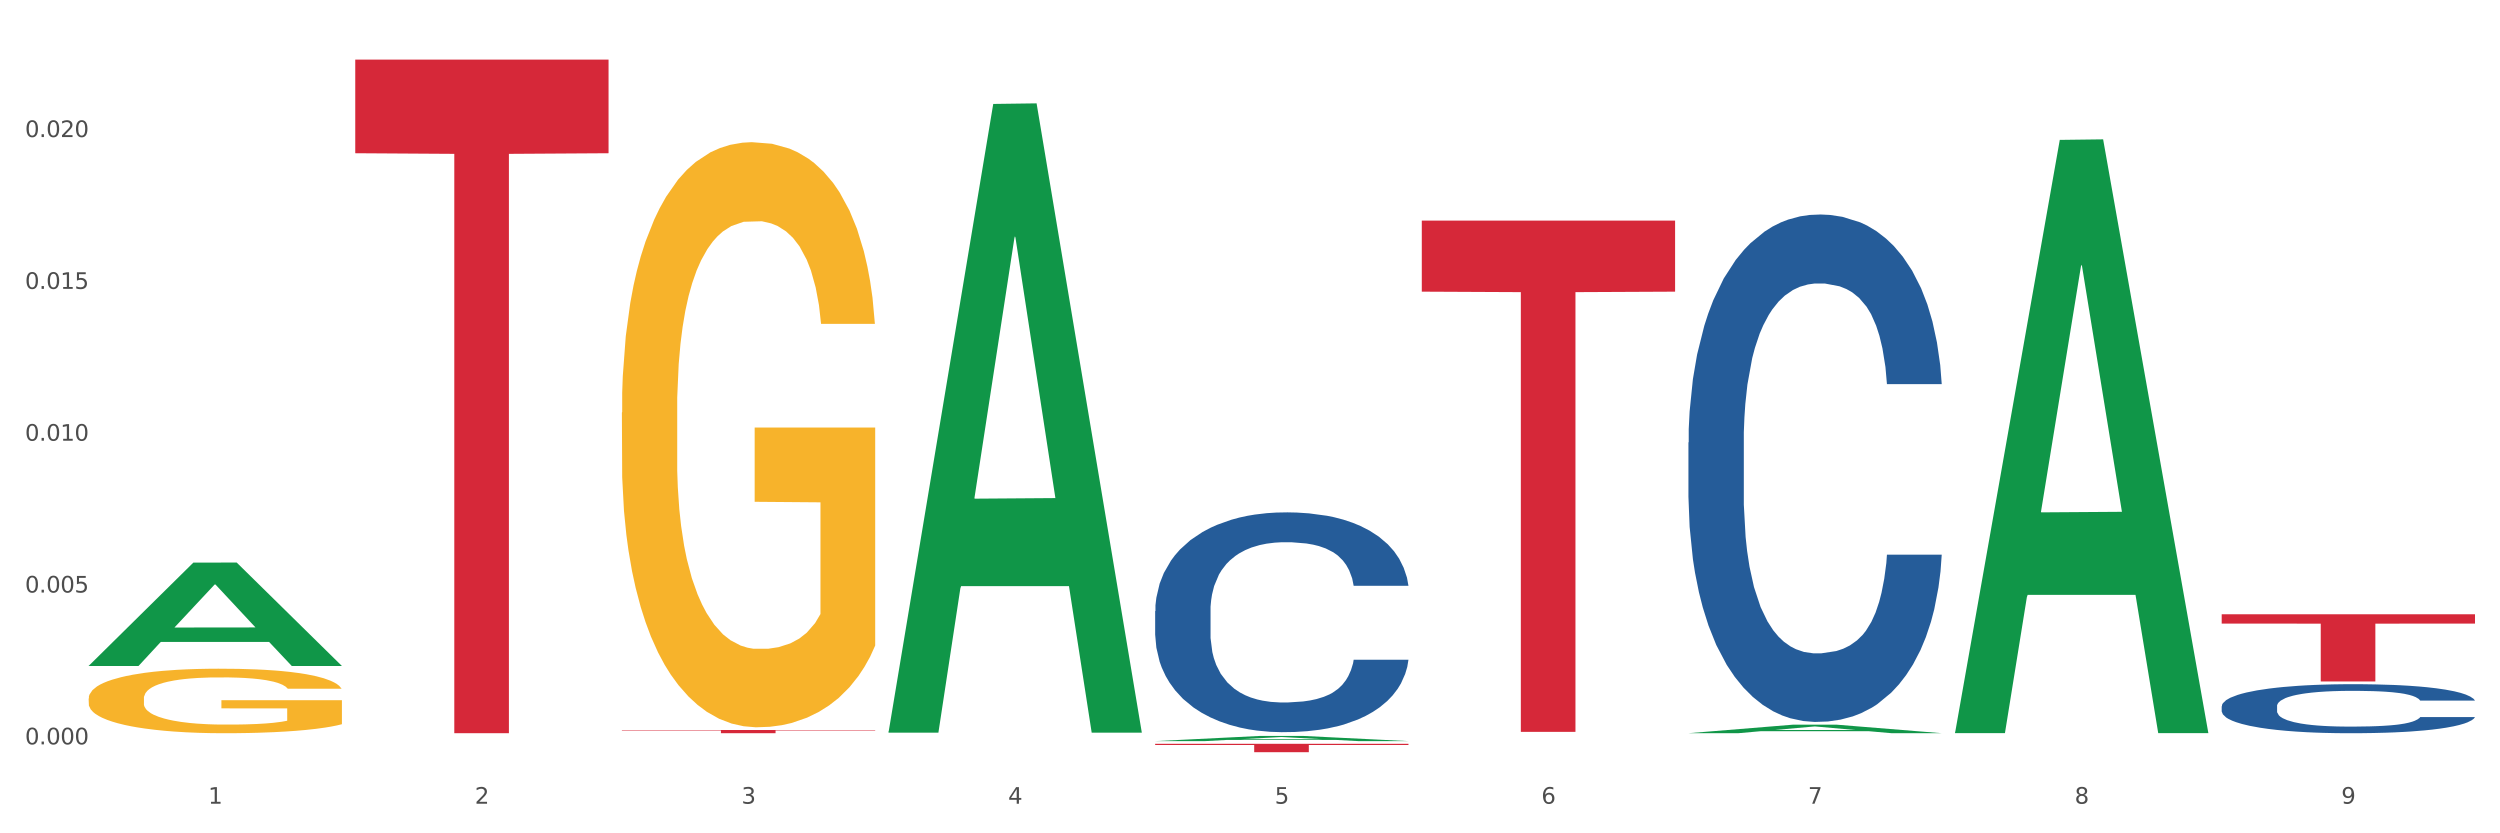 <?xml version="1.0" encoding="utf-8" standalone="no"?>
<!DOCTYPE svg PUBLIC "-//W3C//DTD SVG 1.1//EN"
  "http://www.w3.org/Graphics/SVG/1.1/DTD/svg11.dtd">
<svg xmlns:xlink="http://www.w3.org/1999/xlink" width="1080pt" height="360pt" viewBox="0 0 1080 360" xmlns="http://www.w3.org/2000/svg" version="1.1">
 <rect x="0" y="0" width="1080" height="360" fill="#333333" stroke="none"/>
 <defs>
  <style type="text/css">*{stroke-linejoin: round; stroke-linecap: butt}</style>
 </defs>
 <g id="figure_1">
  <g id="patch_1">
   <path d="M 0 360 
L 1080 360 
L 1080 0 
L 0 0 
z
" style="fill: #ffffff; stroke: #ffffff; stroke-linejoin: miter"/>
  </g>
  <g id="axes_1">
   <g id="matplotlib.axis_1">
    <g id="xtick_1">
     <g id="text_1">
      <!-- 1 -->
      <g style="fill: #4d4d4d" transform="translate(89.942 347.204) scale(0.096 -0.096)">
       <defs>
        <path id="DejaVuSans-31" d="M 794 531 
L 1825 531 
L 1825 4091 
L 703 3866 
L 703 4441 
L 1819 4666 
L 2450 4666 
L 2450 531 
L 3481 531 
L 3481 0 
L 794 0 
L 794 531 
z
" transform="scale(0.016)"/>
       </defs>
       <use xlink:href="#DejaVuSans-31"/>
      </g>
     </g>
    </g>
    <g id="xtick_2">
     <g id="text_2">
      <!-- 2 -->
      <g style="fill: #4d4d4d" transform="translate(205.129 347.204) scale(0.096 -0.096)">
       <defs>
        <path id="DejaVuSans-32" d="M 1228 531 
L 3431 531 
L 3431 0 
L 469 0 
L 469 531 
Q 828 903 1448 1529 
Q 2069 2156 2228 2338 
Q 2531 2678 2651 2914 
Q 2772 3150 2772 3378 
Q 2772 3750 2511 3984 
Q 2250 4219 1831 4219 
Q 1534 4219 1204 4116 
Q 875 4013 500 3803 
L 500 4441 
Q 881 4594 1212 4672 
Q 1544 4750 1819 4750 
Q 2544 4750 2975 4387 
Q 3406 4025 3406 3419 
Q 3406 3131 3298 2873 
Q 3191 2616 2906 2266 
Q 2828 2175 2409 1742 
Q 1991 1309 1228 531 
z
" transform="scale(0.016)"/>
       </defs>
       <use xlink:href="#DejaVuSans-32"/>
      </g>
     </g>
    </g>
    <g id="xtick_3">
     <g id="text_3">
      <!-- 3 -->
      <g style="fill: #4d4d4d" transform="translate(320.315 347.204) scale(0.096 -0.096)">
       <defs>
        <path id="DejaVuSans-33" d="M 2597 2516 
Q 3050 2419 3304 2112 
Q 3559 1806 3559 1356 
Q 3559 666 3084 287 
Q 2609 -91 1734 -91 
Q 1441 -91 1130 -33 
Q 819 25 488 141 
L 488 750 
Q 750 597 1062 519 
Q 1375 441 1716 441 
Q 2309 441 2620 675 
Q 2931 909 2931 1356 
Q 2931 1769 2642 2001 
Q 2353 2234 1838 2234 
L 1294 2234 
L 1294 2753 
L 1863 2753 
Q 2328 2753 2575 2939 
Q 2822 3125 2822 3475 
Q 2822 3834 2567 4026 
Q 2313 4219 1838 4219 
Q 1578 4219 1281 4162 
Q 984 4106 628 3988 
L 628 4550 
Q 988 4650 1302 4700 
Q 1616 4750 1894 4750 
Q 2613 4750 3031 4423 
Q 3450 4097 3450 3541 
Q 3450 3153 3228 2886 
Q 3006 2619 2597 2516 
z
" transform="scale(0.016)"/>
       </defs>
       <use xlink:href="#DejaVuSans-33"/>
      </g>
     </g>
    </g>
    <g id="xtick_4">
     <g id="text_4">
      <!-- 4 -->
      <g style="fill: #4d4d4d" transform="translate(435.501 347.204) scale(0.096 -0.096)">
       <defs>
        <path id="DejaVuSans-34" d="M 2419 4116 
L 825 1625 
L 2419 1625 
L 2419 4116 
z
M 2253 4666 
L 3047 4666 
L 3047 1625 
L 3713 1625 
L 3713 1100 
L 3047 1100 
L 3047 0 
L 2419 0 
L 2419 1100 
L 313 1100 
L 313 1709 
L 2253 4666 
z
" transform="scale(0.016)"/>
       </defs>
       <use xlink:href="#DejaVuSans-34"/>
      </g>
     </g>
    </g>
    <g id="xtick_5">
     <g id="text_5">
      <!-- 5 -->
      <g style="fill: #4d4d4d" transform="translate(550.688 347.204) scale(0.096 -0.096)">
       <defs>
        <path id="DejaVuSans-35" d="M 691 4666 
L 3169 4666 
L 3169 4134 
L 1269 4134 
L 1269 2991 
Q 1406 3038 1543 3061 
Q 1681 3084 1819 3084 
Q 2600 3084 3056 2656 
Q 3513 2228 3513 1497 
Q 3513 744 3044 326 
Q 2575 -91 1722 -91 
Q 1428 -91 1123 -41 
Q 819 9 494 109 
L 494 744 
Q 775 591 1075 516 
Q 1375 441 1709 441 
Q 2250 441 2565 725 
Q 2881 1009 2881 1497 
Q 2881 1984 2565 2268 
Q 2250 2553 1709 2553 
Q 1456 2553 1204 2497 
Q 953 2441 691 2322 
L 691 4666 
z
" transform="scale(0.016)"/>
       </defs>
       <use xlink:href="#DejaVuSans-35"/>
      </g>
     </g>
    </g>
    <g id="xtick_6">
     <g id="text_6">
      <!-- 6 -->
      <g style="fill: #4d4d4d" transform="translate(665.874 347.204) scale(0.096 -0.096)">
       <defs>
        <path id="DejaVuSans-36" d="M 2113 2584 
Q 1688 2584 1439 2293 
Q 1191 2003 1191 1497 
Q 1191 994 1439 701 
Q 1688 409 2113 409 
Q 2538 409 2786 701 
Q 3034 994 3034 1497 
Q 3034 2003 2786 2293 
Q 2538 2584 2113 2584 
z
M 3366 4563 
L 3366 3988 
Q 3128 4100 2886 4159 
Q 2644 4219 2406 4219 
Q 1781 4219 1451 3797 
Q 1122 3375 1075 2522 
Q 1259 2794 1537 2939 
Q 1816 3084 2150 3084 
Q 2853 3084 3261 2657 
Q 3669 2231 3669 1497 
Q 3669 778 3244 343 
Q 2819 -91 2113 -91 
Q 1303 -91 875 529 
Q 447 1150 447 2328 
Q 447 3434 972 4092 
Q 1497 4750 2381 4750 
Q 2619 4750 2861 4703 
Q 3103 4656 3366 4563 
z
" transform="scale(0.016)"/>
       </defs>
       <use xlink:href="#DejaVuSans-36"/>
      </g>
     </g>
    </g>
    <g id="xtick_7">
     <g id="text_7">
      <!-- 7 -->
      <g style="fill: #4d4d4d" transform="translate(781.06 347.204) scale(0.096 -0.096)">
       <defs>
        <path id="DejaVuSans-37" d="M 525 4666 
L 3525 4666 
L 3525 4397 
L 1831 0 
L 1172 0 
L 2766 4134 
L 525 4134 
L 525 4666 
z
" transform="scale(0.016)"/>
       </defs>
       <use xlink:href="#DejaVuSans-37"/>
      </g>
     </g>
    </g>
    <g id="xtick_8">
     <g id="text_8">
      <!-- 8 -->
      <g style="fill: #4d4d4d" transform="translate(896.246 347.204) scale(0.096 -0.096)">
       <defs>
        <path id="DejaVuSans-38" d="M 2034 2216 
Q 1584 2216 1326 1975 
Q 1069 1734 1069 1313 
Q 1069 891 1326 650 
Q 1584 409 2034 409 
Q 2484 409 2743 651 
Q 3003 894 3003 1313 
Q 3003 1734 2745 1975 
Q 2488 2216 2034 2216 
z
M 1403 2484 
Q 997 2584 770 2862 
Q 544 3141 544 3541 
Q 544 4100 942 4425 
Q 1341 4750 2034 4750 
Q 2731 4750 3128 4425 
Q 3525 4100 3525 3541 
Q 3525 3141 3298 2862 
Q 3072 2584 2669 2484 
Q 3125 2378 3379 2068 
Q 3634 1759 3634 1313 
Q 3634 634 3220 271 
Q 2806 -91 2034 -91 
Q 1263 -91 848 271 
Q 434 634 434 1313 
Q 434 1759 690 2068 
Q 947 2378 1403 2484 
z
M 1172 3481 
Q 1172 3119 1398 2916 
Q 1625 2713 2034 2713 
Q 2441 2713 2670 2916 
Q 2900 3119 2900 3481 
Q 2900 3844 2670 4047 
Q 2441 4250 2034 4250 
Q 1625 4250 1398 4047 
Q 1172 3844 1172 3481 
z
" transform="scale(0.016)"/>
       </defs>
       <use xlink:href="#DejaVuSans-38"/>
      </g>
     </g>
    </g>
    <g id="xtick_9">
     <g id="text_9">
      <!-- 9 -->
      <g style="fill: #4d4d4d" transform="translate(1011.433 347.204) scale(0.096 -0.096)">
       <defs>
        <path id="DejaVuSans-39" d="M 703 97 
L 703 672 
Q 941 559 1184 500 
Q 1428 441 1663 441 
Q 2288 441 2617 861 
Q 2947 1281 2994 2138 
Q 2813 1869 2534 1725 
Q 2256 1581 1919 1581 
Q 1219 1581 811 2004 
Q 403 2428 403 3163 
Q 403 3881 828 4315 
Q 1253 4750 1959 4750 
Q 2769 4750 3195 4129 
Q 3622 3509 3622 2328 
Q 3622 1225 3098 567 
Q 2575 -91 1691 -91 
Q 1453 -91 1209 -44 
Q 966 3 703 97 
z
M 1959 2075 
Q 2384 2075 2632 2365 
Q 2881 2656 2881 3163 
Q 2881 3666 2632 3958 
Q 2384 4250 1959 4250 
Q 1534 4250 1286 3958 
Q 1038 3666 1038 3163 
Q 1038 2656 1286 2365 
Q 1534 2075 1959 2075 
z
" transform="scale(0.016)"/>
       </defs>
       <use xlink:href="#DejaVuSans-39"/>
      </g>
     </g>
    </g>
    <g id="xtick_10"/>
    <g id="xtick_11"/>
    <g id="xtick_12"/>
    <g id="xtick_13"/>
    <g id="xtick_14"/>
    <g id="xtick_15"/>
    <g id="xtick_16"/>
    <g id="xtick_17"/>
   </g>
   <g id="matplotlib.axis_2">
    <g id="ytick_1">
     <g id="text_10">
      <!-- 0.000 -->
      <g style="fill: #4d4d4d" transform="translate(10.8 321.571) scale(0.096 -0.096)">
       <defs>
        <path id="DejaVuSans-30" d="M 2034 4250 
Q 1547 4250 1301 3770 
Q 1056 3291 1056 2328 
Q 1056 1369 1301 889 
Q 1547 409 2034 409 
Q 2525 409 2770 889 
Q 3016 1369 3016 2328 
Q 3016 3291 2770 3770 
Q 2525 4250 2034 4250 
z
M 2034 4750 
Q 2819 4750 3233 4129 
Q 3647 3509 3647 2328 
Q 3647 1150 3233 529 
Q 2819 -91 2034 -91 
Q 1250 -91 836 529 
Q 422 1150 422 2328 
Q 422 3509 836 4129 
Q 1250 4750 2034 4750 
z
" transform="scale(0.016)"/>
        <path id="DejaVuSans-2e" d="M 684 794 
L 1344 794 
L 1344 0 
L 684 0 
L 684 794 
z
" transform="scale(0.016)"/>
       </defs>
       <use xlink:href="#DejaVuSans-30"/>
       <use xlink:href="#DejaVuSans-2e" transform="translate(63.623 0)"/>
       <use xlink:href="#DejaVuSans-30" transform="translate(95.41 0)"/>
       <use xlink:href="#DejaVuSans-30" transform="translate(159.033 0)"/>
       <use xlink:href="#DejaVuSans-30" transform="translate(222.656 0)"/>
      </g>
     </g>
    </g>
    <g id="ytick_2">
     <g id="text_11">
      <!-- 0.005 -->
      <g style="fill: #4d4d4d" transform="translate(10.8 255.98) scale(0.096 -0.096)">
       <use xlink:href="#DejaVuSans-30"/>
       <use xlink:href="#DejaVuSans-2e" transform="translate(63.623 0)"/>
       <use xlink:href="#DejaVuSans-30" transform="translate(95.41 0)"/>
       <use xlink:href="#DejaVuSans-30" transform="translate(159.033 0)"/>
       <use xlink:href="#DejaVuSans-35" transform="translate(222.656 0)"/>
      </g>
     </g>
    </g>
    <g id="ytick_3">
     <g id="text_12">
      <!-- 0.010 -->
      <g style="fill: #4d4d4d" transform="translate(10.8 190.389) scale(0.096 -0.096)">
       <use xlink:href="#DejaVuSans-30"/>
       <use xlink:href="#DejaVuSans-2e" transform="translate(63.623 0)"/>
       <use xlink:href="#DejaVuSans-30" transform="translate(95.41 0)"/>
       <use xlink:href="#DejaVuSans-31" transform="translate(159.033 0)"/>
       <use xlink:href="#DejaVuSans-30" transform="translate(222.656 0)"/>
      </g>
     </g>
    </g>
    <g id="ytick_4">
     <g id="text_13">
      <!-- 0.015 -->
      <g style="fill: #4d4d4d" transform="translate(10.8 124.798) scale(0.096 -0.096)">
       <use xlink:href="#DejaVuSans-30"/>
       <use xlink:href="#DejaVuSans-2e" transform="translate(63.623 0)"/>
       <use xlink:href="#DejaVuSans-30" transform="translate(95.41 0)"/>
       <use xlink:href="#DejaVuSans-31" transform="translate(159.033 0)"/>
       <use xlink:href="#DejaVuSans-35" transform="translate(222.656 0)"/>
      </g>
     </g>
    </g>
    <g id="ytick_5">
     <g id="text_14">
      <!-- 0.020 -->
      <g style="fill: #4d4d4d" transform="translate(10.8 59.207) scale(0.096 -0.096)">
       <use xlink:href="#DejaVuSans-30"/>
       <use xlink:href="#DejaVuSans-2e" transform="translate(63.623 0)"/>
       <use xlink:href="#DejaVuSans-30" transform="translate(95.41 0)"/>
       <use xlink:href="#DejaVuSans-32" transform="translate(159.033 0)"/>
       <use xlink:href="#DejaVuSans-30" transform="translate(222.656 0)"/>
      </g>
     </g>
    </g>
    <g id="ytick_6"/>
    <g id="ytick_7"/>
    <g id="ytick_8"/>
    <g id="ytick_9"/>
    <g id="ytick_10"/>
   </g>
   <g id="PolyCollection_1">
    <path d="M 38.283 287.624 
L 38.396 287.582 
L 83.52 243.056 
L 102.247 243.014 
L 147.71 287.708 
L 126.05 287.708 
L 116.236 277.301 
L 69.645 277.301 
L 69.306 277.469 
L 59.83 287.708 
L 38.283 287.708 
L 38.283 287.624 
L 75.511 271.09 
L 110.369 271.048 
L 93.109 252.541 
L 92.884 252.457 
L 92.658 252.583 
L 75.398 271.048 
L 75.511 271.09 
L 38.283 287.624 
z
" clip-path="url(#p8ca831418f)" style="fill: #109648"/>
    <path d="M 38.283 301.759 
L 38.412 301.734 
L 38.412 300.817 
L 38.671 300.028 
L 39.963 298.119 
L 41.9 296.54 
L 43.322 295.7 
L 44.743 295.013 
L 46.422 294.325 
L 48.489 293.612 
L 52.236 292.569 
L 54.561 292.034 
L 57.404 291.474 
L 62.571 290.659 
L 66.318 290.201 
L 70.194 289.819 
L 76.524 289.361 
L 80.658 289.157 
L 85.051 289.004 
L 90.348 288.902 
L 94.353 288.877 
L 103.138 288.953 
L 110.631 289.183 
L 114.249 289.361 
L 118.9 289.666 
L 121.354 289.87 
L 125.359 290.277 
L 129.494 290.812 
L 132.336 291.27 
L 136.599 292.136 
L 139.829 293.001 
L 142.801 294.071 
L 144.351 294.809 
L 145.514 295.496 
L 146.547 296.286 
L 147.581 297.533 
L 124.326 297.533 
L 123.422 296.642 
L 122 295.802 
L 119.933 294.987 
L 118.125 294.478 
L 115.024 293.842 
L 112.182 293.434 
L 109.21 293.129 
L 105.593 292.874 
L 102.751 292.747 
L 98.746 292.645 
L 90.865 292.67 
L 85.568 292.874 
L 81.95 293.129 
L 79.625 293.358 
L 77.558 293.612 
L 75.232 293.969 
L 72.519 294.503 
L 70.581 294.987 
L 68.643 295.598 
L 67.093 296.209 
L 65.672 296.922 
L 64.509 297.686 
L 63.605 298.475 
L 62.83 299.443 
L 62.184 301.046 
L 62.184 304.534 
L 62.442 305.324 
L 63.088 306.367 
L 63.863 307.157 
L 65.155 308.099 
L 66.318 308.735 
L 68.514 309.652 
L 70.969 310.415 
L 72.907 310.899 
L 74.845 311.306 
L 78.204 311.867 
L 81.95 312.325 
L 85.18 312.605 
L 89.573 312.859 
L 92.544 312.961 
L 95.128 313.012 
L 101.459 313.012 
L 105.98 312.936 
L 111.019 312.758 
L 114.895 312.529 
L 118.125 312.248 
L 121.742 311.79 
L 124.068 311.357 
L 124.068 306.036 
L 95.645 306.011 
L 95.645 302.472 
L 147.71 302.472 
L 147.71 312.859 
L 145.514 313.394 
L 143.059 313.878 
L 140.475 314.311 
L 136.599 314.845 
L 131.948 315.354 
L 127.814 315.711 
L 123.422 316.016 
L 118.254 316.296 
L 111.536 316.551 
L 107.402 316.653 
L 102.234 316.729 
L 96.162 316.755 
L 90.865 316.704 
L 85.697 316.577 
L 80.271 316.347 
L 74.974 316.016 
L 70.969 315.685 
L 66.964 315.278 
L 62.701 314.743 
L 59.342 314.234 
L 56.758 313.776 
L 53.915 313.19 
L 50.815 312.427 
L 48.489 311.739 
L 46.422 311.026 
L 44.226 310.11 
L 42.676 309.321 
L 41.125 308.328 
L 40.221 307.589 
L 39.187 306.444 
L 38.412 304.84 
L 38.283 301.759 
z
" clip-path="url(#p8ca831418f)" style="fill: #f7b32b"/>
    <path d="M 959.773 305.089 
L 959.902 305.07 
L 959.902 304.528 
L 960.29 303.793 
L 961.713 302.439 
L 963.524 301.413 
L 966.628 300.214 
L 968.31 299.711 
L 970.509 299.15 
L 975.036 298.241 
L 980.21 297.467 
L 983.831 297.041 
L 986.548 296.77 
L 992.627 296.287 
L 996.119 296.074 
L 999.741 295.9 
L 1002.845 295.784 
L 1008.019 295.648 
L 1012.158 295.59 
L 1016.944 295.571 
L 1020.954 295.59 
L 1026.257 295.668 
L 1034.018 295.9 
L 1036.993 296.035 
L 1041.003 296.267 
L 1045.142 296.577 
L 1048.505 296.886 
L 1052.385 297.331 
L 1056.395 297.912 
L 1060.275 298.647 
L 1062.991 299.324 
L 1065.19 300.04 
L 1067.13 300.91 
L 1068.553 301.858 
L 1069.2 302.652 
L 1045.53 302.652 
L 1044.883 301.936 
L 1043.589 301.162 
L 1042.296 300.64 
L 1040.873 300.214 
L 1038.674 299.73 
L 1036.734 299.421 
L 1033.5 299.053 
L 1030.525 298.821 
L 1028.068 298.686 
L 1025.093 298.57 
L 1018.755 298.453 
L 1014.228 298.453 
L 1011.382 298.492 
L 1007.89 298.589 
L 1004.915 298.724 
L 1001.423 298.956 
L 998.706 299.208 
L 995.99 299.537 
L 994.438 299.769 
L 992.11 300.195 
L 990.557 300.543 
L 988.488 301.143 
L 987.324 301.568 
L 985.254 302.671 
L 984.349 303.483 
L 983.961 304.044 
L 983.702 304.664 
L 983.702 307.681 
L 984.478 309.036 
L 985.125 309.616 
L 986.16 310.274 
L 988.1 311.125 
L 990.946 311.957 
L 993.92 312.557 
L 996.378 312.924 
L 998.706 313.195 
L 1001.035 313.408 
L 1003.88 313.601 
L 1006.208 313.717 
L 1009.701 313.834 
L 1013.84 313.892 
L 1017.073 313.892 
L 1023.67 313.795 
L 1026.645 313.698 
L 1029.491 313.563 
L 1032.595 313.35 
L 1035.053 313.118 
L 1036.475 312.944 
L 1038.804 312.576 
L 1040.614 312.189 
L 1042.167 311.744 
L 1043.201 311.357 
L 1044.366 310.777 
L 1045.271 310.119 
L 1045.53 309.771 
L 1069.2 309.771 
L 1068.683 310.467 
L 1067.777 311.144 
L 1065.966 312.054 
L 1064.544 312.576 
L 1062.345 313.214 
L 1060.016 313.756 
L 1056.783 314.356 
L 1053.808 314.801 
L 1050.703 315.188 
L 1047.34 315.536 
L 1041.261 316.02 
L 1039.062 316.155 
L 1034.406 316.387 
L 1030.784 316.523 
L 1025.481 316.658 
L 1020.048 316.735 
L 1014.357 316.755 
L 1009.313 316.716 
L 1003.751 316.6 
L 1000.258 316.484 
L 996.378 316.31 
L 991.851 316.039 
L 987.583 315.71 
L 983.573 315.323 
L 979.822 314.878 
L 976.329 314.375 
L 971.802 313.543 
L 968.439 312.731 
L 965.982 311.976 
L 964.3 311.338 
L 962.619 310.525 
L 961.713 309.964 
L 960.29 308.61 
L 959.773 307.353 
L 959.773 305.089 
z
" clip-path="url(#p8ca831418f)" style="fill: #255c99"/>
    <path d="M 268.656 178.225 
L 268.785 177.994 
L 268.785 169.683 
L 269.043 162.527 
L 270.335 145.213 
L 272.273 130.9 
L 273.694 123.282 
L 275.115 117.049 
L 276.795 110.816 
L 278.862 104.352 
L 282.608 94.887 
L 284.934 90.039 
L 287.776 84.96 
L 292.944 77.573 
L 296.691 73.418 
L 300.566 69.955 
L 306.897 65.8 
L 311.031 63.953 
L 315.424 62.568 
L 320.721 61.644 
L 324.726 61.413 
L 333.511 62.106 
L 341.004 64.184 
L 344.621 65.8 
L 349.272 68.57 
L 351.727 70.417 
L 355.732 74.11 
L 359.866 78.958 
L 362.708 83.114 
L 366.972 90.963 
L 370.202 98.812 
L 373.173 108.507 
L 374.723 115.202 
L 375.886 121.435 
L 376.92 128.591 
L 377.953 139.903 
L 354.698 139.903 
L 353.794 131.823 
L 352.373 124.205 
L 350.306 116.818 
L 348.497 112.201 
L 345.396 106.43 
L 342.554 102.736 
L 339.583 99.966 
L 335.965 97.657 
L 333.123 96.503 
L 329.118 95.58 
L 321.237 95.81 
L 315.94 97.657 
L 312.323 99.966 
L 309.997 102.043 
L 307.93 104.352 
L 305.605 107.584 
L 302.892 112.432 
L 300.954 116.818 
L 299.016 122.358 
L 297.466 127.899 
L 296.045 134.363 
L 294.882 141.288 
L 293.977 148.445 
L 293.202 157.217 
L 292.556 171.761 
L 292.556 203.388 
L 292.815 210.544 
L 293.461 220.009 
L 294.236 227.165 
L 295.528 235.707 
L 296.691 241.478 
L 298.887 249.789 
L 301.341 256.714 
L 303.279 261.101 
L 305.217 264.794 
L 308.576 269.873 
L 312.323 274.028 
L 315.553 276.568 
L 319.945 278.876 
L 322.917 279.8 
L 325.501 280.261 
L 331.831 280.261 
L 336.353 279.569 
L 341.391 277.953 
L 345.267 275.875 
L 348.497 273.336 
L 352.115 269.18 
L 354.44 265.256 
L 354.44 217.008 
L 326.017 216.777 
L 326.017 184.689 
L 378.082 184.689 
L 378.082 278.876 
L 375.886 283.724 
L 373.431 288.11 
L 370.848 292.035 
L 366.972 296.883 
L 362.321 301.5 
L 358.187 304.732 
L 353.794 307.502 
L 348.626 310.041 
L 341.908 312.35 
L 337.774 313.273 
L 332.606 313.966 
L 326.534 314.197 
L 321.237 313.735 
L 316.07 312.581 
L 310.643 310.503 
L 305.346 307.502 
L 301.341 304.501 
L 297.336 300.807 
L 293.073 295.959 
L 289.714 291.342 
L 287.13 287.187 
L 284.288 281.877 
L 281.187 274.952 
L 278.862 268.719 
L 276.795 262.255 
L 274.598 253.944 
L 273.048 246.788 
L 271.498 237.785 
L 270.593 231.09 
L 269.56 220.701 
L 268.785 206.158 
L 268.656 178.225 
z
" clip-path="url(#p8ca831418f)" style="fill: #f7b32b"/>
    <path d="M 499.028 264.007 
L 499.157 263.92 
L 499.157 261.491 
L 499.545 258.196 
L 500.968 252.125 
L 502.779 247.529 
L 505.883 242.152 
L 507.565 239.897 
L 509.764 237.382 
L 514.291 233.306 
L 519.465 229.836 
L 523.086 227.929 
L 525.803 226.714 
L 531.882 224.546 
L 535.374 223.592 
L 538.996 222.812 
L 542.1 222.291 
L 547.274 221.684 
L 551.413 221.424 
L 556.199 221.337 
L 560.209 221.424 
L 565.512 221.771 
L 573.273 222.812 
L 576.248 223.419 
L 580.257 224.459 
L 584.397 225.847 
L 587.76 227.235 
L 591.64 229.229 
L 595.65 231.831 
L 599.53 235.127 
L 602.246 238.162 
L 604.445 241.371 
L 606.385 245.274 
L 607.808 249.523 
L 608.455 253.079 
L 584.785 253.079 
L 584.138 249.87 
L 582.844 246.401 
L 581.551 244.06 
L 580.128 242.152 
L 577.929 239.983 
L 575.989 238.596 
L 572.755 236.948 
L 569.78 235.907 
L 567.323 235.3 
L 564.348 234.78 
L 558.01 234.26 
L 553.483 234.26 
L 550.637 234.433 
L 547.145 234.867 
L 544.17 235.474 
L 540.678 236.514 
L 537.961 237.642 
L 535.245 239.116 
L 533.693 240.157 
L 531.365 242.065 
L 529.812 243.626 
L 527.743 246.314 
L 526.579 248.222 
L 524.509 253.166 
L 523.604 256.808 
L 523.216 259.323 
L 522.957 262.099 
L 522.957 275.628 
L 523.733 281.699 
L 524.38 284.3 
L 525.415 287.249 
L 527.355 291.065 
L 530.2 294.794 
L 533.175 297.483 
L 535.633 299.131 
L 537.961 300.345 
L 540.289 301.299 
L 543.135 302.166 
L 545.463 302.686 
L 548.956 303.207 
L 553.095 303.467 
L 556.328 303.467 
L 562.925 303.033 
L 565.9 302.6 
L 568.746 301.993 
L 571.85 301.039 
L 574.308 299.998 
L 575.73 299.217 
L 578.059 297.569 
L 579.869 295.835 
L 581.422 293.84 
L 582.456 292.106 
L 583.62 289.504 
L 584.526 286.555 
L 584.785 284.994 
L 608.455 284.994 
L 607.938 288.116 
L 607.032 291.152 
L 605.221 295.228 
L 603.799 297.569 
L 601.6 300.431 
L 599.271 302.86 
L 596.038 305.548 
L 593.063 307.543 
L 589.958 309.277 
L 586.595 310.839 
L 580.516 313.007 
L 578.317 313.614 
L 573.661 314.655 
L 570.039 315.262 
L 564.736 315.869 
L 559.303 316.216 
L 553.612 316.302 
L 548.568 316.129 
L 543.006 315.608 
L 539.513 315.088 
L 535.633 314.308 
L 531.106 313.093 
L 526.837 311.619 
L 522.828 309.885 
L 519.077 307.89 
L 515.584 305.635 
L 511.057 301.906 
L 507.694 298.263 
L 505.237 294.881 
L 503.555 292.019 
L 501.874 288.377 
L 500.968 285.861 
L 499.545 279.791 
L 499.028 274.153 
L 499.028 264.007 
z
" clip-path="url(#p8ca831418f)" style="fill: #255c99"/>
    <path d="M 153.469 25.759 
L 262.896 25.759 
L 262.896 66.196 
L 219.851 66.469 
L 219.851 316.736 
L 196.255 316.736 
L 196.255 66.469 
L 153.469 66.196 
L 153.469 26.033 
L 153.469 25.759 
z
" clip-path="url(#p8ca831418f)" style="fill: #d62839"/>
    <path d="M 268.656 315.365 
L 378.082 315.365 
L 378.082 315.558 
L 335.038 315.56 
L 335.038 316.755 
L 311.441 316.755 
L 311.441 315.56 
L 268.656 315.558 
L 268.656 315.367 
L 268.656 315.365 
z
" clip-path="url(#p8ca831418f)" style="fill: #d62839"/>
    <path d="M 729.401 191.159 
L 729.53 190.959 
L 729.53 185.353 
L 729.918 177.745 
L 731.341 163.731 
L 733.152 153.12 
L 736.256 140.708 
L 737.937 135.502 
L 740.136 129.696 
L 744.663 120.287 
L 749.837 112.279 
L 753.459 107.874 
L 756.175 105.071 
L 762.254 100.066 
L 765.747 97.864 
L 769.369 96.062 
L 772.473 94.861 
L 777.647 93.459 
L 781.786 92.859 
L 786.572 92.659 
L 790.581 92.859 
L 795.885 93.66 
L 803.645 96.062 
L 806.62 97.463 
L 810.63 99.866 
L 814.769 103.069 
L 818.132 106.272 
L 822.012 110.877 
L 826.022 116.883 
L 829.903 124.491 
L 832.619 131.498 
L 834.818 138.906 
L 836.758 147.915 
L 838.181 157.725 
L 838.827 165.933 
L 815.157 165.933 
L 814.51 158.526 
L 813.217 150.518 
L 811.923 145.112 
L 810.501 140.708 
L 808.302 135.703 
L 806.362 132.499 
L 803.128 128.695 
L 800.153 126.293 
L 797.695 124.891 
L 794.72 123.69 
L 788.382 122.489 
L 783.855 122.489 
L 781.01 122.889 
L 777.517 123.89 
L 774.542 125.292 
L 771.05 127.694 
L 768.334 130.297 
L 765.617 133.7 
L 764.065 136.103 
L 761.737 140.507 
L 760.185 144.111 
L 758.115 150.317 
L 756.951 154.722 
L 754.882 166.134 
L 753.976 174.542 
L 753.588 180.348 
L 753.33 186.755 
L 753.33 217.987 
L 754.106 232.001 
L 754.752 238.007 
L 755.787 244.814 
L 757.727 253.623 
L 760.573 262.232 
L 763.548 268.438 
L 766.006 272.242 
L 768.334 275.045 
L 770.662 277.247 
L 773.508 279.249 
L 775.836 280.45 
L 779.328 281.651 
L 783.467 282.252 
L 786.701 282.252 
L 793.298 281.251 
L 796.273 280.25 
L 799.118 278.849 
L 802.222 276.646 
L 804.68 274.244 
L 806.103 272.442 
L 808.431 268.638 
L 810.242 264.634 
L 811.794 260.029 
L 812.829 256.025 
L 813.993 250.019 
L 814.898 243.212 
L 815.157 239.609 
L 838.827 239.609 
L 838.31 246.816 
L 837.405 253.823 
L 835.594 263.233 
L 834.171 268.638 
L 831.972 275.245 
L 829.644 280.851 
L 826.41 287.057 
L 823.435 291.662 
L 820.331 295.666 
L 816.968 299.269 
L 810.889 304.275 
L 808.69 305.676 
L 804.033 308.078 
L 800.412 309.48 
L 795.108 310.881 
L 789.676 311.682 
L 783.985 311.882 
L 778.94 311.482 
L 773.378 310.281 
L 769.886 309.079 
L 766.006 307.278 
L 761.478 304.475 
L 757.21 301.071 
L 753.2 297.067 
L 749.449 292.463 
L 745.957 287.257 
L 741.43 278.648 
L 738.067 270.24 
L 735.609 262.432 
L 733.928 255.825 
L 732.246 247.417 
L 731.341 241.611 
L 729.918 227.596 
L 729.401 214.583 
L 729.401 191.159 
z
" clip-path="url(#p8ca831418f)" style="fill: #255c99"/>
    <path d="M 614.214 95.306 
L 723.641 95.306 
L 723.641 125.997 
L 680.597 126.204 
L 680.597 316.16 
L 657 316.16 
L 657 126.204 
L 614.214 125.997 
L 614.214 95.513 
L 614.214 95.306 
z
" clip-path="url(#p8ca831418f)" style="fill: #d62839"/>
    <path d="M 844.587 316.243 
L 844.7 316.002 
L 889.824 60.436 
L 908.551 60.195 
L 954.014 316.725 
L 932.354 316.725 
L 922.539 256.988 
L 875.948 256.988 
L 875.61 257.952 
L 866.134 316.725 
L 844.587 316.725 
L 844.587 316.243 
L 881.815 221.339 
L 916.673 221.098 
L 899.413 114.873 
L 899.187 114.391 
L 898.962 115.114 
L 881.702 221.098 
L 881.815 221.339 
L 844.587 316.243 
z
" clip-path="url(#p8ca831418f)" style="fill: #109648"/>
    <path d="M 729.401 316.736 
L 729.513 316.733 
L 774.638 313.054 
L 793.365 313.051 
L 838.827 316.743 
L 817.168 316.743 
L 807.353 315.883 
L 760.762 315.883 
L 760.424 315.897 
L 750.947 316.743 
L 729.401 316.743 
L 729.401 316.736 
L 766.628 315.37 
L 801.487 315.367 
L 784.227 313.838 
L 784.001 313.831 
L 783.776 313.841 
L 766.515 315.367 
L 766.628 315.37 
L 729.401 316.736 
z
" clip-path="url(#p8ca831418f)" style="fill: #109648"/>
    <path d="M 499.028 320.158 
L 499.141 320.156 
L 544.265 317.925 
L 562.992 317.923 
L 608.455 320.162 
L 586.795 320.162 
L 576.981 319.641 
L 530.39 319.641 
L 530.051 319.649 
L 520.575 320.162 
L 499.028 320.162 
L 499.028 320.158 
L 536.256 319.33 
L 571.114 319.328 
L 553.854 318.401 
L 553.629 318.396 
L 553.403 318.403 
L 536.143 319.328 
L 536.256 319.33 
L 499.028 320.158 
z
" clip-path="url(#p8ca831418f)" style="fill: #109648"/>
    <path d="M 383.842 316.002 
L 383.955 315.747 
L 429.079 44.903 
L 447.806 44.648 
L 493.269 316.513 
L 471.609 316.513 
L 461.794 253.205 
L 415.203 253.205 
L 414.865 254.226 
L 405.389 316.513 
L 383.842 316.513 
L 383.842 316.002 
L 421.069 215.425 
L 455.928 215.17 
L 438.668 102.595 
L 438.442 102.084 
L 438.217 102.85 
L 420.957 215.17 
L 421.069 215.425 
L 383.842 316.002 
z
" clip-path="url(#p8ca831418f)" style="fill: #109648"/>
    <path d="M 499.028 321.331 
L 608.455 321.331 
L 608.455 321.834 
L 565.41 321.837 
L 565.41 324.95 
L 541.813 324.95 
L 541.813 321.837 
L 499.028 321.834 
L 499.028 321.334 
L 499.028 321.331 
z
" clip-path="url(#p8ca831418f)" style="fill: #d62839"/>
    <path d="M 959.773 265.352 
L 1069.2 265.352 
L 1069.2 269.389 
L 1026.155 269.416 
L 1026.155 294.402 
L 1002.558 294.402 
L 1002.558 269.416 
L 959.773 269.389 
L 959.773 265.379 
L 959.773 265.352 
z
" clip-path="url(#p8ca831418f)" style="fill: #d62839"/>
   </g>
  </g>
 </g>
 <defs>
  <clipPath id="p8ca831418f">
   <rect x="38.283" y="10.8" width="1030.917" height="329.109"/>
  </clipPath>
 </defs>
</svg>

